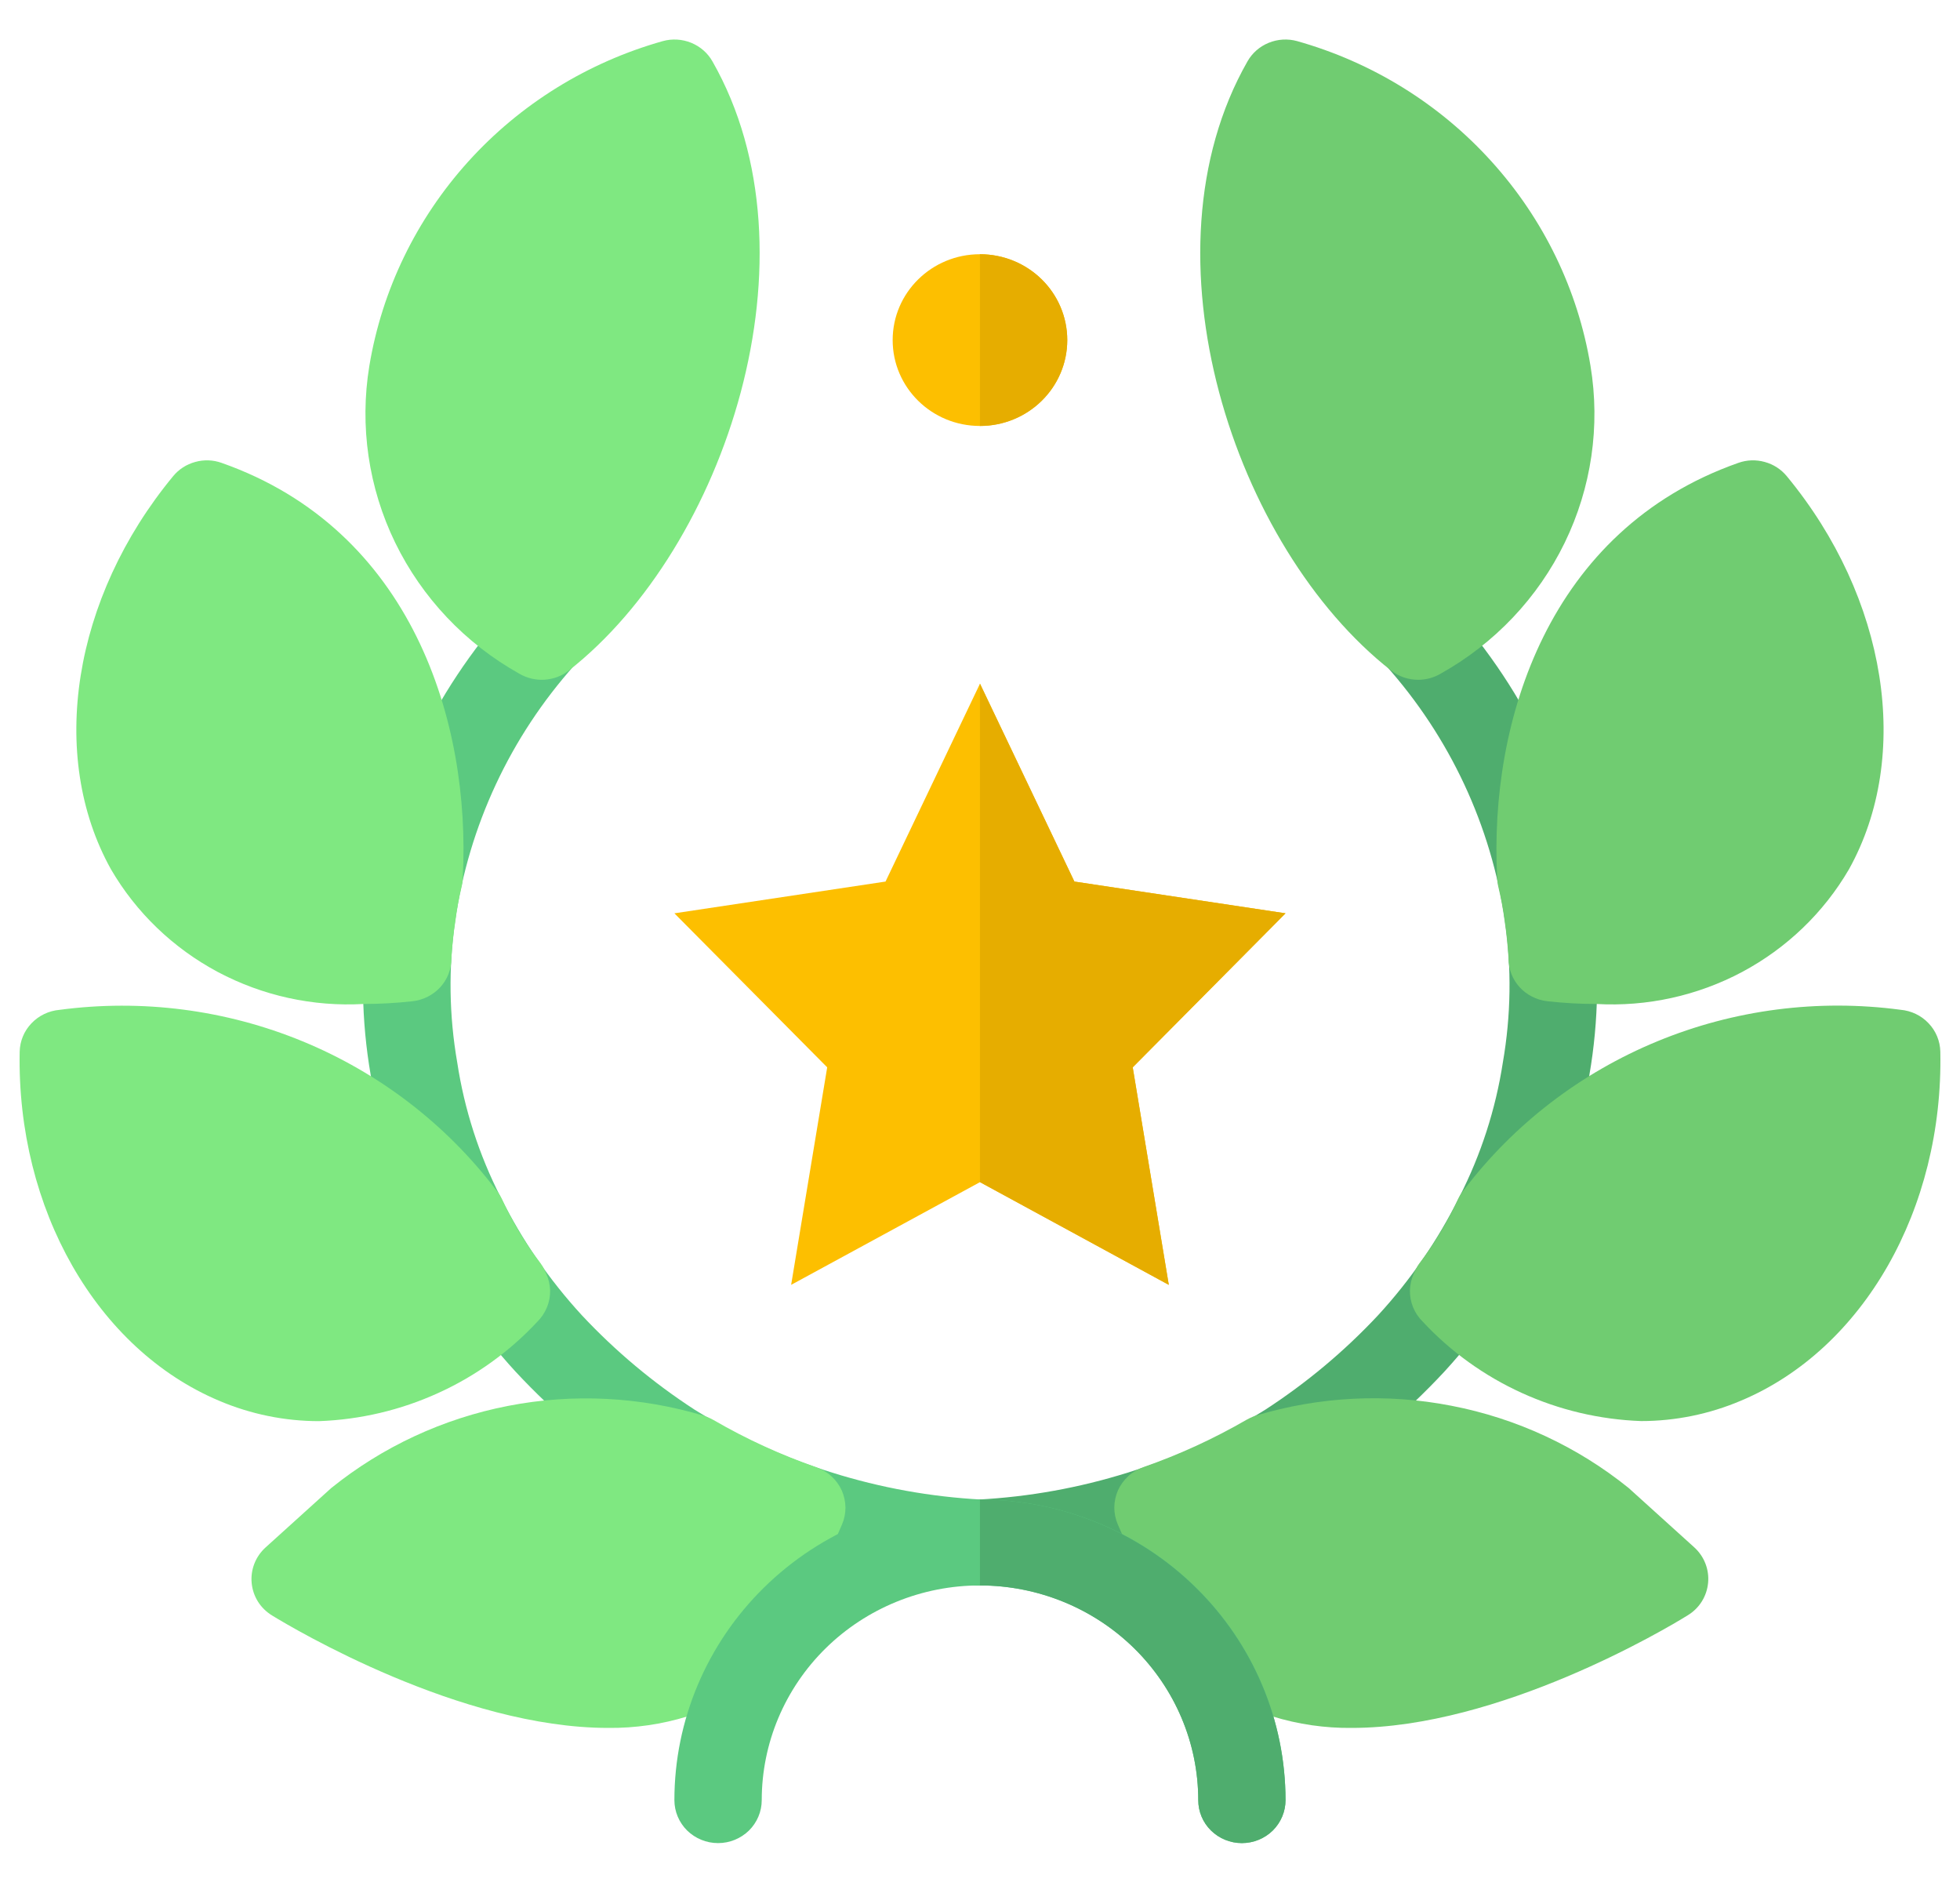 <svg width="25" height="24" viewBox="0 0 25 24" fill="none" xmlns="http://www.w3.org/2000/svg">
  <path d="M12.5 15.075L10.091 16.385L10.551 13.611L8.602 11.647L11.295 11.242L12.5 8.718L13.704 11.242L16.397 11.647L14.448 13.611L14.908 16.385L12.5 15.075Z" fill="#FDBF00"/>
  <path d="M12.499 5.432C13.114 5.432 13.613 4.942 13.613 4.337C13.613 3.732 13.114 3.242 12.499 3.242C11.884 3.242 11.386 3.732 11.386 4.337C11.386 4.942 11.884 5.432 12.499 5.432Z" fill="#FDBF00"/>
  <path d="M12.5 20.218C12.352 20.221 12.209 20.166 12.103 20.065C11.996 19.964 11.935 19.826 11.932 19.681C11.929 19.536 11.985 19.395 12.088 19.291C12.19 19.186 12.331 19.126 12.478 19.123C13.778 19.054 15.038 18.659 16.139 17.977C16.667 17.634 17.15 17.23 17.578 16.772C17.993 16.321 18.341 15.814 18.613 15.267C18.889 14.727 19.077 14.147 19.169 13.549C19.273 12.951 19.282 12.341 19.195 11.741C19.022 10.532 18.493 9.399 17.673 8.482C17.625 8.428 17.588 8.365 17.564 8.297C17.54 8.229 17.53 8.157 17.535 8.085C17.539 8.013 17.558 7.943 17.59 7.878C17.622 7.814 17.667 7.756 17.722 7.708C17.777 7.661 17.84 7.624 17.91 7.601C17.979 7.577 18.052 7.567 18.125 7.572C18.198 7.576 18.27 7.595 18.335 7.626C18.401 7.658 18.46 7.702 18.509 7.756C19.478 8.831 20.101 10.165 20.3 11.589C20.404 12.294 20.394 13.011 20.272 13.713C20.166 14.414 19.948 15.094 19.627 15.728C19.312 16.37 18.907 16.965 18.421 17.494C17.924 18.028 17.362 18.5 16.747 18.898C15.477 19.687 14.022 20.141 12.521 20.218H12.5Z" fill="#4FAD6E"/>
  <path d="M20.932 18.122C20.405 18.103 19.888 17.981 19.41 17.763C18.933 17.546 18.503 17.237 18.148 16.855C18.094 16.802 18.052 16.74 18.024 16.671C17.996 16.602 17.982 16.528 17.984 16.454C17.986 16.381 18.003 16.308 18.033 16.241C18.039 16.226 18.046 16.212 18.052 16.2L18.055 16.193C18.07 16.163 18.087 16.133 18.108 16.106C18.299 15.855 18.462 15.584 18.594 15.299C18.615 15.252 18.643 15.208 18.676 15.169C19.312 14.334 20.163 13.681 21.142 13.278C22.12 12.875 23.19 12.737 24.241 12.877C24.378 12.889 24.506 12.95 24.599 13.049C24.693 13.147 24.746 13.276 24.749 13.411C24.789 15.419 23.767 17.207 22.206 17.862C21.804 18.033 21.37 18.122 20.932 18.122Z" fill="#70CC71"/>
  <path d="M20.361 12.803C20.152 12.803 19.943 12.791 19.735 12.768C19.599 12.752 19.473 12.688 19.382 12.588C19.291 12.488 19.241 12.358 19.241 12.223V12.212C19.232 12.075 19.217 11.911 19.192 11.746C19.173 11.6 19.146 11.455 19.112 11.312C19.102 11.27 19.096 11.226 19.096 11.183C18.994 9.201 19.747 6.756 22.172 5.903C22.28 5.864 22.398 5.86 22.509 5.891C22.62 5.921 22.719 5.985 22.791 6.073C24.072 7.623 24.39 9.637 23.584 11.085C23.262 11.638 22.79 12.091 22.221 12.395C21.651 12.698 21.008 12.84 20.361 12.803Z" fill="#70CC71"/>
  <path d="M18.089 8.669C17.962 8.669 17.84 8.627 17.741 8.549C15.742 6.981 14.507 3.247 15.911 0.784C15.971 0.677 16.067 0.593 16.182 0.546C16.297 0.499 16.424 0.491 16.544 0.524C17.503 0.794 18.364 1.327 19.026 2.061C19.689 2.794 20.127 3.697 20.287 4.666C20.414 5.433 20.299 6.22 19.958 6.921C19.617 7.622 19.066 8.204 18.379 8.589C18.292 8.641 18.191 8.669 18.089 8.669Z" fill="#70CC71"/>
  <path d="M17.242 22.035C16.899 22.039 16.557 21.989 16.23 21.888C15.879 21.776 15.559 21.587 15.293 21.336C15.027 21.084 14.822 20.777 14.693 20.437L14.258 19.441C14.228 19.372 14.213 19.298 14.213 19.223C14.214 19.148 14.23 19.074 14.26 19.005C14.291 18.937 14.336 18.875 14.392 18.824C14.447 18.773 14.513 18.734 14.585 18.709C15.041 18.55 15.48 18.348 15.897 18.107L15.943 18.083C15.967 18.071 15.993 18.061 16.02 18.052C16.828 17.809 17.685 17.765 18.514 17.927C19.344 18.087 20.12 18.448 20.773 18.975L21.609 19.731C21.672 19.788 21.721 19.858 21.752 19.937C21.783 20.016 21.795 20.101 21.787 20.185C21.779 20.269 21.752 20.35 21.707 20.422C21.662 20.494 21.6 20.555 21.527 20.599C21.253 20.77 19.125 22.035 17.242 22.035Z" fill="#70CC71"/>
  <path d="M12.499 20.218C12.647 20.221 12.79 20.166 12.896 20.065C13.003 19.964 13.064 19.826 13.067 19.681C13.069 19.536 13.014 19.395 12.911 19.291C12.809 19.186 12.668 19.126 12.521 19.123C11.221 19.054 9.961 18.659 8.86 17.977C8.332 17.634 7.849 17.23 7.421 16.772C7.006 16.321 6.658 15.814 6.386 15.267C6.11 14.727 5.923 14.147 5.832 13.549C5.728 12.951 5.719 12.341 5.806 11.741C5.98 10.532 6.509 9.399 7.328 8.482C7.426 8.373 7.476 8.23 7.467 8.085C7.458 7.94 7.39 7.805 7.279 7.708C7.225 7.661 7.161 7.624 7.092 7.601C7.022 7.577 6.949 7.567 6.876 7.572C6.728 7.581 6.591 7.647 6.493 7.756C5.523 8.831 4.9 10.165 4.701 11.589C4.597 12.294 4.607 13.011 4.729 13.713C4.834 14.414 5.051 15.094 5.372 15.728C5.687 16.37 6.092 16.965 6.578 17.494C7.075 18.028 7.637 18.499 8.252 18.898C9.522 19.687 10.977 20.141 12.478 20.218H12.499Z" fill="#5BC980"/>
  <path d="M2.795 17.863C1.236 17.206 0.212 15.42 0.251 13.412C0.254 13.277 0.307 13.148 0.401 13.05C0.495 12.951 0.622 12.89 0.759 12.878C1.81 12.738 2.88 12.876 3.859 13.279C4.837 13.682 5.688 14.335 6.324 15.17C6.358 15.209 6.385 15.253 6.406 15.299C6.538 15.585 6.701 15.856 6.893 16.107C6.913 16.134 6.931 16.163 6.945 16.194L6.948 16.201C6.954 16.213 6.961 16.227 6.967 16.242C6.998 16.309 7.014 16.382 7.017 16.455C7.018 16.529 7.005 16.603 6.976 16.672C6.948 16.741 6.906 16.803 6.853 16.856C6.497 17.238 6.068 17.547 5.59 17.764C5.112 17.982 4.595 18.104 4.069 18.123C3.631 18.123 3.197 18.034 2.795 17.863Z" fill="#7FE881"/>
  <path d="M1.415 11.085C0.609 9.637 0.927 7.623 2.208 6.073C2.28 5.985 2.379 5.921 2.49 5.891C2.601 5.86 2.719 5.864 2.827 5.903C5.253 6.756 6.006 9.201 5.903 11.183C5.903 11.226 5.898 11.27 5.887 11.312C5.853 11.455 5.827 11.6 5.808 11.746C5.782 11.911 5.767 12.075 5.758 12.212V12.223C5.758 12.358 5.708 12.488 5.617 12.588C5.526 12.688 5.4 12.752 5.265 12.768C5.057 12.791 4.847 12.803 4.638 12.803C3.992 12.84 3.348 12.698 2.778 12.395C2.209 12.091 1.737 11.638 1.415 11.085Z" fill="#7FE881"/>
  <path d="M6.62 8.589C5.933 8.204 5.383 7.622 5.041 6.921C4.7 6.22 4.585 5.433 4.711 4.666C4.872 3.697 5.31 2.794 5.972 2.061C6.635 1.327 7.496 0.794 8.455 0.524C8.575 0.491 8.702 0.499 8.817 0.546C8.932 0.593 9.028 0.677 9.088 0.784C10.492 3.248 9.255 6.981 7.258 8.549C7.168 8.62 7.059 8.661 6.945 8.668C6.831 8.675 6.718 8.647 6.62 8.589Z" fill="#7FE881"/>
  <path d="M3.47 20.601C3.397 20.556 3.335 20.496 3.29 20.424C3.245 20.352 3.218 20.271 3.21 20.187C3.202 20.103 3.214 20.018 3.245 19.939C3.276 19.86 3.325 19.79 3.388 19.733L4.224 18.977C4.877 18.45 5.653 18.089 6.483 17.928C7.312 17.767 8.169 17.811 8.977 18.054C9.004 18.063 9.03 18.073 9.055 18.085L9.1 18.108C9.517 18.35 9.956 18.552 10.412 18.711C10.484 18.736 10.55 18.775 10.605 18.826C10.661 18.877 10.706 18.939 10.737 19.007C10.767 19.076 10.783 19.15 10.784 19.225C10.784 19.3 10.769 19.374 10.739 19.443L10.306 20.437C10.177 20.777 9.972 21.084 9.706 21.335C9.44 21.587 9.12 21.776 8.769 21.888C8.441 21.989 8.099 22.039 7.756 22.035C5.874 22.035 3.746 20.77 3.47 20.601Z" fill="#7FE881"/>
  <path d="M15.84 23.504C15.693 23.504 15.551 23.446 15.447 23.344C15.342 23.241 15.284 23.102 15.284 22.956C15.284 22.23 14.99 21.534 14.468 21.02C13.946 20.507 13.238 20.218 12.5 20.218C11.761 20.218 11.053 20.507 10.531 21.02C10.009 21.534 9.716 22.23 9.716 22.956C9.716 23.102 9.657 23.241 9.553 23.344C9.448 23.446 9.307 23.504 9.159 23.504C9.011 23.504 8.87 23.446 8.765 23.344C8.661 23.241 8.602 23.102 8.602 22.956C8.602 21.94 9.013 20.965 9.744 20.246C10.475 19.527 11.466 19.123 12.5 19.123C13.533 19.123 14.525 19.527 15.256 20.246C15.986 20.965 16.397 21.94 16.397 22.956C16.397 23.102 16.338 23.241 16.234 23.344C16.13 23.446 15.988 23.504 15.84 23.504Z" fill="#5BC980"/>
  <path d="M12.499 3.242V5.432C12.795 5.432 13.078 5.317 13.287 5.111C13.496 4.906 13.613 4.627 13.613 4.337C13.613 4.046 13.496 3.768 13.287 3.562C13.078 3.357 12.795 3.242 12.499 3.242Z" fill="#E6AD00"/>
  <path d="M12.499 19.123V20.218C13.238 20.219 13.945 20.508 14.467 21.021C14.989 21.535 15.283 22.23 15.284 22.956C15.284 23.102 15.342 23.241 15.447 23.344C15.551 23.446 15.693 23.504 15.84 23.504C15.988 23.504 16.13 23.446 16.234 23.344C16.338 23.241 16.397 23.102 16.397 22.956C16.396 21.94 15.985 20.966 15.254 20.247C14.524 19.528 13.533 19.124 12.499 19.123Z" fill="#4FAD6E"/>
  <path d="M16.397 11.647L13.704 11.242L12.499 8.718V15.075L14.908 16.385L14.448 13.611L16.397 11.647Z" fill="#E6AD00"/>
</svg>